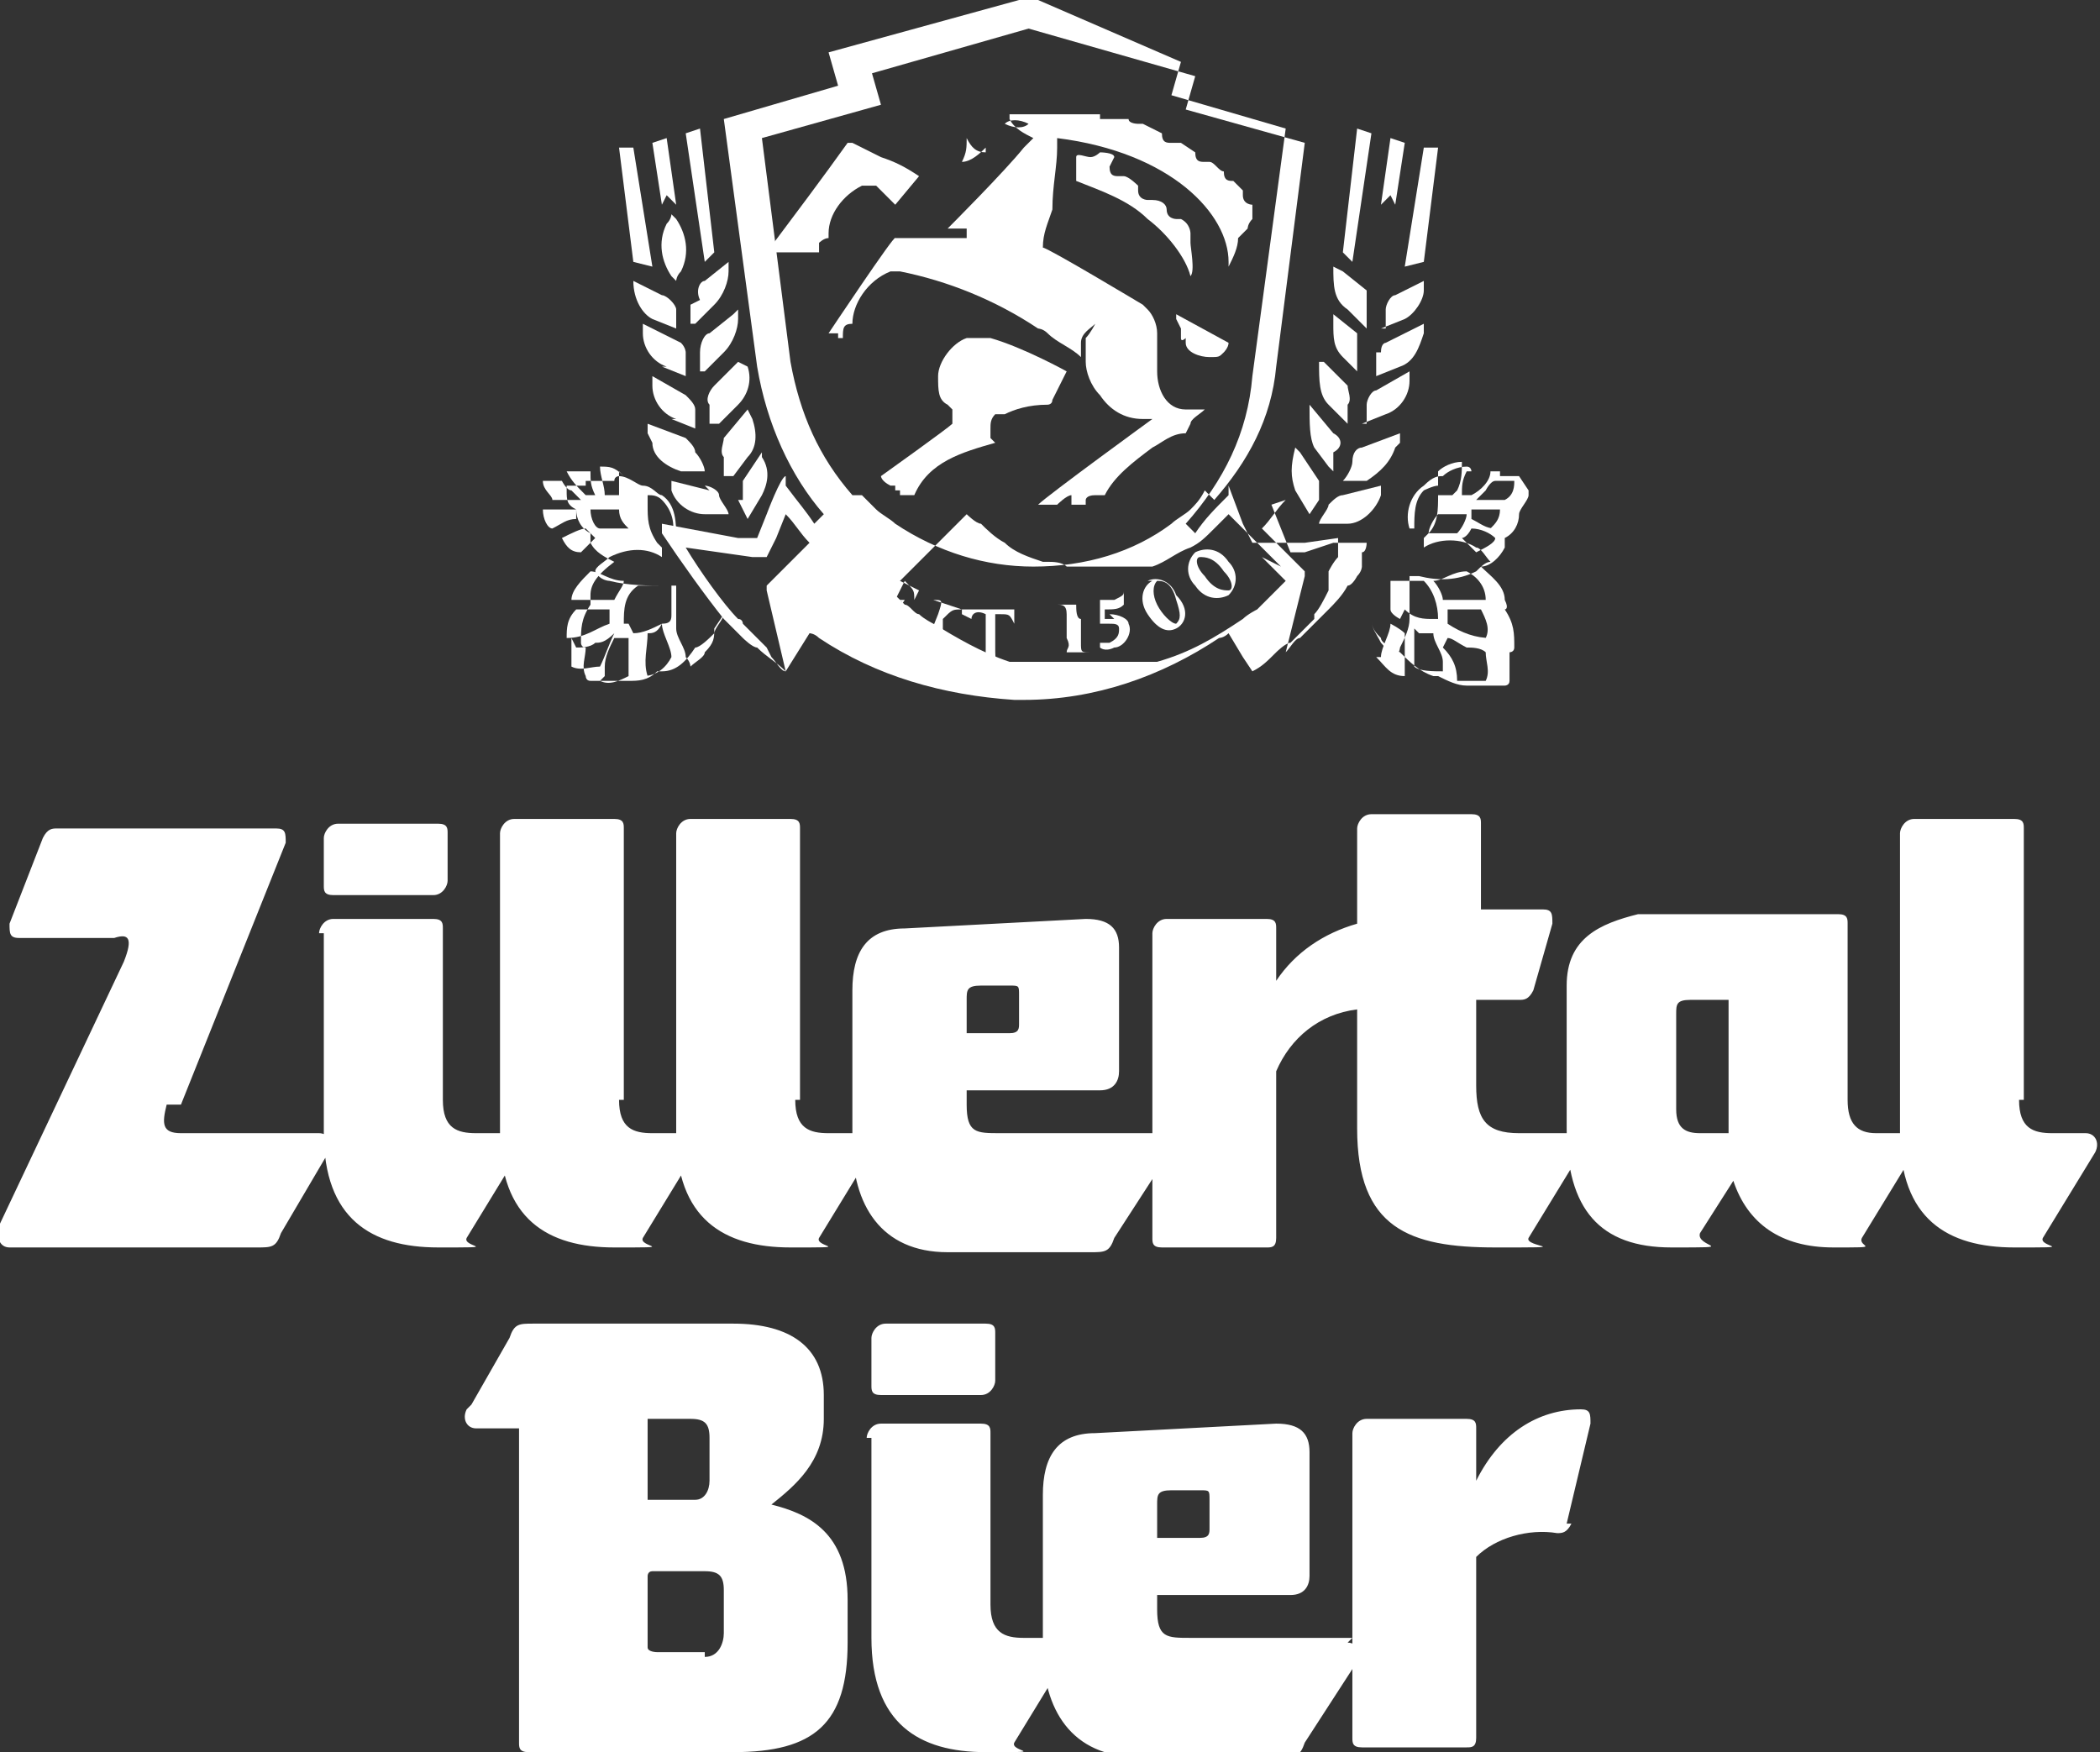 <svg xmlns="http://www.w3.org/2000/svg" id="Ebene_1" data-name="Ebene 1" viewBox="0 0 44.1 36.8"><rect x="0" y="0" width="44.1" height="36.8" fill="#333333" stroke="none"/><defs><style>      .cls-1 {        fill: #fff;        stroke-width: 0px;      }    </style></defs><g><path class="cls-1" d="M32.9,32l.5-2.1c0-.2,0-.3-.2-.3-.9,0-1.7.5-2.2,1.5v-1.1c0-.1,0-.2-.2-.2h-2.1c-.2,0-.3.2-.3.3v6.4c0,.1,0,.2.2.2h2.2c.1,0,.2,0,.2-.2v-3.8c.4-.4,1.1-.6,1.7-.5.1,0,.2,0,.3-.2M24.3,32.3v-.7c0-.2,0-.3.3-.3h.6c.2,0,.2,0,.2.2v.6c0,.1,0,.2-.2.2h-.9ZM28.4,34.4h-3.4c-.5,0-.7,0-.7-.6v-.3h2.8c.3,0,.4-.2.4-.4v-2.6c0-.4-.2-.6-.7-.6l-3.8.2c-.8,0-1.1.5-1.1,1.3v3.2c0,1.3.6,2.3,2,2.3h3c.3,0,.4,0,.5-.3l1.1-1.7c.1-.2,0-.4-.2-.4M18.3,29.1c0,.1,0,.2.2.2h2.1c.2,0,.3-.2.3-.3v-1c0-.1,0-.2-.2-.2h-2.1c-.2,0-.3.2-.3.3v1ZM18.3,30.2v4.2c0,1.8,1,2.4,2.4,2.4s.5,0,.6-.2l1.1-1.8c.1-.2,0-.4-.2-.4h-.7c-.4,0-.7-.1-.7-.7v-3.6c0-.1,0-.2-.2-.2h-2.1c-.2,0-.3.2-.3.3M13.6,31.4v-1.6h.9c.3,0,.4.1.4.4v.9c0,.2-.1.4-.3.4h-.9c0,0-.1,0-.1,0M9.8,29.6c-.1.2,0,.4.2.4h.9s0,6.6,0,6.6c0,.1,0,.2.2.2h4.3c1.7,0,2.4-.6,2.4-2.3v-.9c0-1.4-.8-1.8-1.6-2,.5-.4,1.1-.9,1.1-1.8v-.5c0-1-.7-1.5-1.9-1.5h-4.2c-.3,0-.4,0-.5.3l-.8,1.4ZM14.8,34.7h-1c0,0-.2,0-.2-.1v-1.5c0,0,0-.1.1-.1h1.1c.3,0,.4.1.4.4v.9c0,.2-.1.5-.4.5"></path><path class="cls-1" d="M42.5,23.1v-5.7c0-.1,0-.2-.2-.2h-2.1c-.2,0-.3.2-.3.3v6.3c0,1.8,1,2.4,2.4,2.4s.5,0,.6-.2l1.1-1.8c.1-.2,0-.4-.2-.4h-.7c-.4,0-.7-.1-.7-.7M35.2,23.3v-2c0-.2,0-.3.3-.3h.7c0,0,.1,0,.1,0v2.8c-.2,0-.4,0-.6,0-.3,0-.5-.1-.5-.5M40.1,23.8h-.7c-.4,0-.6-.2-.6-.7v-3.7c0-.1,0-.2-.2-.2h-4.2c-.8.2-1.5.5-1.5,1.5v3c0,1.7.7,2.5,2.2,2.5s.5,0,.6-.3l.7-1.1c.3.9,1,1.4,2.1,1.4s.5,0,.6-.2l1.1-1.8c.1-.2,0-.4-.2-.4M28.5,17.6v1.8c-.7.2-1.3.6-1.7,1.2v-1.1c0-.1,0-.2-.2-.2h-2.1c-.2,0-.3.2-.3.3v6.4c0,.1,0,.2.2.2h2.2c.1,0,.2,0,.2-.2v-3.5c.3-.7.9-1.2,1.7-1.3v2.5c0,2.1,1.1,2.5,2.9,2.5s.6,0,.7-.2l1.1-1.8c.1-.2,0-.4-.2-.4h-1.1c-.7,0-.9-.3-.9-1v-1.8h.9c.1,0,.2,0,.3-.2l.4-1.4c0-.2,0-.3-.2-.3h-1.3c0,0,0-1.8,0-1.8,0-.1,0-.2-.2-.2h-2.1c-.2,0-.3.2-.3.3M20.3,21.7v-.7c0-.2,0-.3.3-.3h.6c.2,0,.2,0,.2.2v.6c0,.1,0,.2-.2.2h-.9ZM24.4,23.8h-3.4c-.5,0-.7,0-.7-.6v-.3h2.8c.3,0,.4-.2.4-.4v-2.6c0-.4-.2-.6-.7-.6l-3.8.2c-.8,0-1.1.5-1.1,1.3v3.2c0,1.3.6,2.3,2,2.3h3c.3,0,.4,0,.5-.3l1.1-1.7c.1-.2,0-.4-.2-.4M16.8,23.1v-5.7c0-.1,0-.2-.2-.2h-2.1c-.2,0-.3.2-.3.3v6.3c0,1.8,1,2.4,2.4,2.4s.5,0,.6-.2l1.1-1.8c.1-.2,0-.4-.2-.4h-.7c-.4,0-.7-.1-.7-.7M13.1,23.1v-5.7c0-.1,0-.2-.2-.2h-2.1c-.2,0-.3.2-.3.3v6.3c0,1.8,1,2.4,2.4,2.4s.5,0,.6-.2l1.1-1.8c.1-.2,0-.4-.2-.4h-.7c-.4,0-.7-.1-.7-.7M6.8,18.6c0,.1,0,.2.2.2h2.1c.2,0,.3-.2.3-.3v-1c0-.1,0-.2-.2-.2h-2.1c-.2,0-.3.2-.3.3v1ZM6.8,19.6v4.2c0,1.8,1,2.4,2.4,2.4s.5,0,.6-.2l1.1-1.8c.1-.2,0-.4-.2-.4h-.7c-.4,0-.7-.1-.7-.7v-3.6c0-.1,0-.2-.2-.2h-2.1c-.2,0-.3.2-.3.3M3.8,23.2l2.2-5.5c0-.2,0-.3-.2-.3H1.2c-.1,0-.2,0-.3.2l-.7,1.8c0,.2,0,.3.2.3h2c.3-.1.4,0,.2.5L0,25.7c-.1.3,0,.5.2.5h5.2c.3,0,.4,0,.5-.3l1-1.7c.1-.2,0-.4-.2-.4h-2.9c-.4,0-.4-.2-.3-.6"></path><path class="cls-1" d="M12.7,14.2c0,0,0-.1,0-.2,0-.2.1-.4.2-.6,0,0,0,0,.1,0,0,0,.2,0,.2,0,0,.3,0,.5,0,.8-.2.1-.4.2-.6.1M12.1,13.6c.1,0,.3,0,.4-.1.1,0,.2,0,.4-.2-.1.2-.2.5-.3.7-.2,0-.4.1-.6,0,0-.2,0-.4,0-.6M12.4,12c.2,0,.4.2.7.2,0,.1-.1.2-.2.4-.3,0-.6,0-.9,0,0-.2.2-.4.4-.6M13.2,13.1s0,0-.1,0c0-.3,0-.6.3-.8.2,0,.5,0,.7,0,0,.2,0,.4,0,.6,0,.1,0,.2-.2.2-.2.1-.4.2-.6.2M12.3,11.1s0,0,0,0c0,0,.1.1.2.2,0,0,0,0,0,0,0,0,0,0,0,0h0s0,0-.1.1c0,0,0,0,0,0,0,0,0,0,0,0,0,0-.1.1-.2.2-.2,0-.3-.1-.4-.3.2-.1.4-.2.5-.2M11.6,10.7c.2,0,.3,0,.5,0,0,0,0,0,0,0,0,0,0,.1,0,.2-.2,0-.3.1-.5.2-.1,0-.2-.2-.2-.4,0,0,0,0,.1,0M12,10.3c0,0,.1.1.2.2-.2,0-.4,0-.6,0,0-.1-.2-.2-.2-.4.1,0,.3,0,.4,0,0,0,.1.2.2.2M12.4,9.9c0,.2,0,.3.1.5,0,0-.1,0-.2,0-.2-.2-.3-.3-.4-.5.2,0,.3,0,.5,0M13,9.9c0,.2,0,.3,0,.5-.1,0-.2,0-.3,0,0-.2-.1-.4-.1-.6.2,0,.3,0,.5.2M12.6,11.1c-.1,0-.2-.2-.2-.4,0,0,0,0,0,0,.2,0,.4,0,.6,0,0,.2.1.3.2.4,0,0,0,0,0,0-.1,0-.3,0-.4,0,0,0,0,0-.1,0M12.1,12.8c.2,0,.5,0,.7,0,0,0,0,.2,0,.3-.3.1-.5.3-.9.3,0-.2,0-.4.2-.6M13.6,14.2c-.1-.3,0-.6,0-.9,0,0,0,0,0,0,.1,0,.2,0,.3-.2,0,.2.2.5.2.7-.1.2-.3.4-.6.4M15,13.2s0,0,0,0c0,0,0,0,0,0,0,.2,0,.3-.2.5,0,.1-.2.2-.3.3,0,0,0-.1-.1-.2,0-.2-.2-.4-.2-.6,0-.2,0-.4,0-.7,0,0,0-.1,0-.2,0,0,0,0,0,0,0,0,0,0,0,0,0,0,0,0,0,0,0,0,0,0,0,0,0,0,0,0,0,0,0,0,0,0,0,0,0,0-.1,0-.2,0-.4,0-.8,0-1.2-.1,0,0-.2,0-.3-.2,0-.1.2-.2.3-.3.4-.2.8-.2,1.1,0,0,0,0,0,0,0h0s0,0,0,0h0c0-.1,0-.2,0-.2h0s0,0,0,0h0s0,0,0,0c0,0,0,0-.1-.1-.2-.3-.2-.5-.2-.8,0,0,0-.2,0-.2.1,0,.2,0,.3.1.2.2.3.5.2.8h0s.1,0,.1,0c0-.3,0-.7-.3-.9-.1,0-.2-.2-.4-.2,0,0,0,0,0,0,0,0,0,0,0,0,0,0,0,0,0,0-.1,0-.3-.2-.5-.2s0,0,0,0c0,0-.1,0-.1.1,0,0,0,0,0,0,0,0-.1,0-.2,0-.1,0-.2,0-.4,0,0,0,0,0,0,.1,0,0,0,0,0,0-.1,0-.3,0-.4,0,0,0,0,0,0,.1,0,.2,0,.3.2.4,0,0,0,0,0,0,0,0,0,0,0,0,0,.2.1.4.3.5,0,0,0,.1,0,.2.1.2.3.3.5.4,0,0,0,0,0,0,0,0,0,0,0,0,0,0,0,0,0,0,0,0,0,0,0,0-.4.3-.5.5-.5.7,0,0,0,.1,0,.2,0,0,0,0,0,0-.2.3-.2.5-.2.8,0,0,0,.1.1.1h0c0,.2-.1.4,0,.6,0,0,0,.1.1.1,0,0,.1,0,.2,0,.2,0,.3,0,.5,0,0,0,0,0,0,0,0,0,0,0,0,0,0,0,0,0,.1,0,.2,0,.4,0,.6-.2,0,0,0,0,0,0,0,0,0,0,.1,0s0,0,0,0c.3,0,.5-.2.7-.5,0,0,0,0,0,0,0,0,0,0,0,0,0,0,0,0,0,0,0,0,0,0,0,0,.1,0,.3-.2.4-.3,0-.1.2-.3.2-.4,0,0,0,0,0,0"></path><path class="cls-1" d="M31.6,10.5c-.2,0-.4,0-.6,0,0,0,.1-.1.2-.2,0,0,.1-.2.2-.2.1,0,.3,0,.4,0,0,.1,0,.3-.2.4M31.4,11.1c-.2,0-.3-.1-.5-.2,0,0,0,0,0-.2,0,0,0,0,0,0,.2,0,.3,0,.5,0,0,0,0,0,.1,0,0,.2-.1.3-.2.4M31,11.6c0,0-.1-.1-.2-.2,0,0,0,0,0,0,0,0,0,0-.1-.1,0,0,0,0,0,0,0,0,0,0,0,0,0,0,0,0,0,0,0,0,0,0,0,0,0,0,.1,0,.2-.2,0,0,0,0,0,0,.2,0,.4.1.5.2,0,.1-.2.2-.4.3M30.5,10.4c-.1,0-.2,0-.3,0,0-.2,0-.3,0-.5.1-.1.3-.2.5-.2,0,.2,0,.4-.1.6M30.4,11.2c-.1,0-.3,0-.4,0,0,0,0,0,0,0,0-.1.1-.3.2-.4.2,0,.4,0,.6,0,0,0,0,0,0,0,0,.1-.1.3-.2.4,0,0,0,0-.1,0ZM30.8,9.9c.2,0,.3,0,.5,0,0,.2-.2.4-.4.5,0,0-.1,0-.2,0,0-.2,0-.3.1-.5M30.3,12.6c0-.1-.1-.3-.2-.4.2,0,.4-.2.7-.2.2.1.4.3.4.6-.3,0-.6,0-.9,0M29.8,13.3c0,0,.2,0,.2,0,0,0,.1,0,.1,0,0,.2.2.4.2.6,0,0,0,.1,0,.2-.2,0-.5,0-.6-.1,0-.3,0-.5,0-.8M29.4,13c0,0-.2-.1-.2-.2,0-.2,0-.4,0-.6.2,0,.4,0,.7,0,.2.2.3.5.3.8,0,0,0,0-.1,0-.2,0-.4,0-.6-.2M29,13.8c0-.2.2-.5.2-.7,0,0,.2.1.3.2,0,0,0,0,0,0,0,.3,0,.6,0,.9-.3,0-.4-.2-.6-.4M30.4,13.4c.1,0,.2.1.4.2.1,0,.3,0,.4.1,0,.2.1.4,0,.6-.2,0-.4,0-.6,0,0-.3-.1-.5-.3-.7M31.3,13.4c-.3,0-.6-.1-.9-.3,0-.1,0-.2,0-.3.2,0,.5,0,.7,0,.1.2.2.4.1.6M31.9,10c-.1,0-.3,0-.4,0s0,0,0,0c0,0,0-.1,0-.1-.1,0-.2,0-.4,0s-.1,0-.2,0c0,0,0,0,0,0,0,0,0-.1-.1-.1,0,0,0,0,0,0-.2,0-.4.1-.5.2,0,0,0,0,0,0,0,0,0,0,0,0s0,0,0,0c-.1,0-.2,0-.4.2-.3.2-.4.6-.3.9h.1s0,0,0,0c0-.3,0-.6.2-.8,0,0,.2-.1.3-.1,0,0,0,.2,0,.2,0,.3,0,.6-.2.8,0,0,0,0-.1.1,0,0,0,0,0,0h0s0,0,0,0h0s0,0,0,0v.2c0,0,0,0,0,0h0s0,0,0,0c.3-.2.8-.2,1.1,0,.1,0,.2.2.3.3-.1,0-.2.1-.3.2-.4.2-.8.2-1.2.1,0,0-.1,0-.2,0,0,0,0,0,0,0,0,0,0,0,0,0,0,0,0,0,0,0,0,0,0,0,0,0,0,0,0,0,0,0,0,0,0,0,0,0,0,0,0,.1,0,.2,0,.2,0,.4,0,.7,0,.2-.1.4-.2.6,0,0,0,.1-.1.2-.1,0-.2-.2-.3-.3-.1-.2-.2-.3-.2-.5,0,0,0,0,0,0,0,0,0,0,0,0,0,0,0,0,0,0,0,.2.1.3.2.4,0,.1.2.2.4.3,0,0,0,0,0,0s0,0,0,0c0,0,0,0,0,0,0,0,0,0,0,0,.2.2.4.4.7.5,0,0,0,0,0,0,0,0,.1,0,.1,0,0,0,0,0,0,0,.2.1.4.2.6.2s0,0,.1,0c0,0,0,0,0,0,0,0,0,0,0,0,.2,0,.3,0,.5,0s.1,0,.2,0c0,0,.1,0,.1-.1,0-.2,0-.4,0-.6h0c0,0,.1,0,.1-.1,0-.3,0-.5-.2-.8,0,0,0,0,0,0,0,0,.1,0,0-.2,0-.3-.3-.5-.5-.7,0,0,0,0,0,0,0,0,0,0,0,0,0,0,0,0,0,0,0,0,0,0,0,0,.2,0,.4-.2.5-.4,0,0,0-.1,0-.2.2-.1.3-.3.3-.5,0,0,0,0,0,0,0,0,0,0,0,0,0-.1.2-.3.2-.4,0,0,0-.1,0-.1"></path><path class="cls-1" d="M14.9,10.3l-.8-.2s0,0,0,0c0,0,0,.2,0,.2.1.3.4.5.7.5h.5c0,0,0,0,0,0,0-.1-.2-.3-.2-.4,0-.1-.2-.2-.3-.2"></path><path class="cls-1" d="M15.5,10.5l.2.4s0,0,0,0l.3-.5c.1-.2.2-.5,0-.8h0c0-.2,0-.2,0-.1l-.4.6c0,.1,0,.3,0,.4"></path></g><polygon class="cls-1" points="13.7 3 13.9 4.3 14 4.1 14.2 4.3 14 2.9 13.7 3"></polygon><polygon class="cls-1" points="14.4 2.8 14.8 5.5 15 5.3 14.7 2.7 14.4 2.8"></polygon><polygon class="cls-1" points="13 3.1 13.3 5.5 13.7 5.6 13.3 3.1 13 3.1"></polygon><g><path class="cls-1" d="M13.7,9.3c0,.3.3.5.6.6h.5c0,.1,0,0,0,0,0-.1-.1-.3-.2-.4,0-.1-.1-.2-.2-.3l-.8-.3s0,0,0,0c0,0,0,.2,0,.2"></path><path class="cls-1" d="M14.1,8.8l.5.2s0,0,0,0c0-.1,0-.3,0-.4,0-.1-.1-.2-.2-.3l-.7-.4s0,0,0,0c0,0,0,.1,0,.2,0,.3.2.6.5.7"></path><path class="cls-1" d="M13.9,7.7l.5.2s0,0,0,0c0-.2,0-.3,0-.5,0,0,0-.1-.1-.2l-.8-.4s0,0,0,0v.2c0,.3.2.6.5.7"></path><path class="cls-1" d="M13.7,6.7l.5.2s0,0,0,0v-.4c0-.1-.2-.3-.3-.3l-.6-.3s0,0,0,0h0c0,.4.2.7.4.8"></path><path class="cls-1" d="M14.5,6.4v.4c0,0,.1,0,.1,0l.4-.4c.2-.2.3-.5.3-.7h0c0-.2,0-.2,0-.2l-.5.4c-.1,0-.2.2-.1.4"></path><path class="cls-1" d="M15.4,6.6s0,0,0,0l-.5.4c-.1,0-.2.2-.2.4v.4c0,0,.1,0,.1,0l.4-.4c.2-.2.3-.5.3-.7v-.2Z"></path><path class="cls-1" d="M15.5,7.6s0,0,0,0l-.5.5c-.1.1-.2.3-.1.4v.4c0,0,.1,0,.2,0l.4-.4c.2-.2.3-.5.2-.8h0Z"></path><path class="cls-1" d="M15.7,8.6s0,0,0,0l-.5.6c0,.1-.1.3,0,.4v.4c.2,0,.2,0,.2,0l.3-.4c.2-.2.2-.5.1-.8h0Z"></path><path class="cls-1" d="M18.1,1.6l3.5-1,3.5,1-.2.7,2.5.7-.6,4.7c-.1,1.1-.6,2-1.3,2.8h0s-.2-.2-.2-.2h0c-.1.2-.2.3-.3.4-.1.1-.3.2-.4.3-.8.6-1.8.9-2.9.9h0c-1,0-2-.3-2.9-.9-.1-.1-.3-.2-.4-.3-.1-.1-.2-.2-.3-.3h0c0,0-.2,0-.2,0-.7-.8-1.1-1.7-1.3-2.8l-.6-4.7,2.5-.7-.2-.7ZM26.5,11.7l.5.5h0s0,0,0,0c0,0,0,0,0,0,0,0,0,0,0,0,0,0,0,0,0,0,0,0,0,0,0,0,0,0-.1.1-.2.2,0,0-.1.1-.2.2,0,0,0,0,0,0,0,0-.1.1-.2.2,0,0,0,0,0,0,0,0,0,0,0,0h0c0,0-.2.1-.3.2-.6.4-1.1.7-1.8.9,0,0,0,0-.1,0,0,0,0,0-.1,0,0,0,0,0,0,0,0,0-.2,0-.2,0,0,0,0,0-.1,0,0,0,0,0-.1,0,0,0,0,0,0,0,0,0,0,0-.1,0,0,0,0,0,0,0t0,0s0,0,0,0c0,0,0,0-.1,0,0,0,0,0,0,0,0,0,0,0,0,0,0,0,0,0,0,0,0,0-.1,0-.2,0,0,0,0,0,0,0,0,0-.1,0-.2,0h0s0,0,0,0c0,0,0,0,0,0,0,0,0,0,0,0,0,0-.1,0-.2,0s-.1,0-.2,0c0,0,0,0,0,0,0,0,0,0,0,0,0,0,0,0,0,0h0c0,0-.1,0-.2,0,0,0,0,0,0,0,0,0-.1,0-.2,0,0,0,0,0,0,0,0,0,0,0-.1,0,0,0,0,0-.1,0,0,0,0,0,0,0,0,0,0,0,0,0,0,0,0,0,0,0,0,0,0,0-.1,0,0,0,0,0-.1,0,0,0,0,0-.1,0,0,0,0,0-.1,0,0,0-.2,0-.2,0h0s0,0-.1,0,0,0-.1,0c0,0,0,0-.1,0-.6-.2-1.1-.5-1.6-.8,0,0-.2-.1-.3-.2-.1,0-.2-.2-.3-.2,0,0,0,0,0,0,0,0,0,0,0,0,0,0,0,0,0,0s0,0,0,0c0,0,0,0,0,0,0,0,0,0,0,0,0,0,0,0,0,0,0,0-.2-.2-.3-.3l.5-.5.7-.7.4-.4h0c0,0,.2.2.3.2.1.1.3.3.5.4.2.2.5.3.8.4,0,0,0,0,0,0,0,0,0,0,.1,0,0,0,0,0,0,0,0,0,0,0,0,0,0,0,0,0,0,0,.1,0,.3,0,.4.1,0,0,0,0,0,0,0,0,0,0,0,0,0,0,0,0,0,0,0,0,0,0,0,0,0,0,0,0,0,0,0,0,0,0,.1,0,0,0,0,0,.1,0,0,0,0,0,.1,0,0,0,0,0,0,0,0,0,0,0,0,0,0,0,0,0,0,0,0,0,0,0,0,0,0,0,0,0,0,0,0,0,0,0,.1,0,0,0,0,0,0,0,0,0,0,0,0,0,0,0,0,0,0,0,0,0,0,0,0,0,0,0,0,0,0,0,0,0,0,0,.1,0,0,0,0,0,.1,0s0,0,.1,0c0,0,0,0,.1,0,0,0,0,0,0,0,0,0,0,0,0,0,0,0,0,0,0,0,0,0,0,0,0,0,0,0,0,0,0,0,0,0,0,0,.1,0,0,0,0,0,0,0,0,0,0,0,0,0,0,0,0,0,0,0,0,0,0,0,0,0,0,0,0,0,0,0,0,0,0,0,.1,0,0,0,0,0,.1,0,0,0,0,0,0,0,0,0,0,0,.1,0,0,0,0,0,.1,0,0,0,0,0,0,0,0,0,0,0,.1,0,0,0,0,0,0,0,0,0,0,0,0,0,0,0,0,0,0,0,0,0,.1,0,.2,0,0,0,0,0,.1,0,0,0,0,0,0,0,0,0,0,0,0,0,0,0,0,0,0,0,0,0,0,0,.1,0,0,0,0,0,0,0,.3-.1.5-.3.8-.4.2-.1.3-.2.5-.4,0,0,.2-.2.3-.3h0s0,0,0,0l.4.4h0s.7.7.7.7ZM26.7,10.6l.2.5.2.5h.3c0,0,.6-.2.6-.2h.1s.2,0,.2,0h.1s.3,0,.3,0c0,0,0,.2-.1.2,0,0,0,0,0,.1,0,0,0,0,0,.1,0,0,0,0,0,.1,0,0,0,.1-.1.2,0,0-.1.2-.2.2-.1.2-.3.4-.4.5,0,0,0,0-.1.1-.1.1-.2.2-.3.3,0,0-.2.2-.2.2-.1,0-.2.2-.3.3l.4-1.6h0s0,0,0,0h0c0,0,0-.1,0-.1l-.5-.5-.4-.4c.2-.2.3-.4.5-.6M16.1,13.6c0,0-.2-.2-.2-.2-.1-.1-.2-.2-.3-.3,0,0,0-.1-.1-.1-.3-.3-.8-1-1.1-1.5l1.4.2h.3c0,0,.2-.4.2-.4l.2-.5c.2.2.3.4.5.6l-.4.4-.5.5h0s0,.1,0,.1h0c0,0,.4,1.7.4,1.7-.1,0-.2-.2-.3-.3M15.9,7.7c.2,1.2.7,2.3,1.4,3.1l-.2.2c-.2-.3-.3-.4-.6-.8v-.2c-.1,0-.4.8-.4.8l-.2.5h-.4c0,0-1.6-.3-1.6-.3v.2c.4.6.9,1.3,1.3,1.8,0,0,0,0,.1.1.1.1.2.2.3.3,0,0,.2.2.3.2.2.2.4.3.6.5,0,0,0,0,0,0h0c0,0,0,0,0,0l.5-.8c0,0,.1,0,.2.1,1.2.8,2.6,1.2,4.1,1.3,0,0,0,0,.1,0h0s0,0,.1,0c1.5,0,2.9-.5,4.1-1.3,0,0,.1,0,.2-.1l.3.5.2.3h0c0,.1,0,0,0,0,0,0,0,0,0,0,.2-.1.3-.2.5-.4,0,0,0,0,0,0,0,0,0,0,0,0,0,0,.2-.2.3-.2.1-.1.2-.2.3-.3,0,0,0,0,.1-.1,0,0,0,0,.1-.1,0,0,0,0,0,0,0,0,0,0,0,0,0,0,0,0,0,0,0,0,0,0,0-.1.1-.1.2-.3.3-.5,0,0,0,0,0-.1,0,0,0,0,0,0,0,0,0,0,0-.1,0,0,0,0,0,0,0,0,0-.1,0-.2,0,0,.1-.2.2-.3,0,0,0-.1,0-.2v-.2c0,0-.7.1-.7.1h-.1s-.1,0-.1,0h-.2s-.3,0-.3,0h-.4c0,0-.2-.4-.2-.4l-.3-.8v.2c-.3.3-.5.5-.7.8l-.2-.2h0c.8-.9,1.3-1.9,1.4-3.1l.7-5.2-2.4-.7.2-.7L21.8,0h-.2c0,0-.2,0-.2,0l-4,1.1.2.7-2.4.7.7,5.2Z"></path><path class="cls-1" d="M14.1,4.5h0s0,0,0,0c0,0,0,.1-.1.2-.2.4-.1.8.1,1.1,0,0,0,0,.1.1h0s0,0,0,0h0c0,0,0-.1.1-.2.2-.4.1-.8-.1-1.1,0,0,0,0-.1-.1"></path><path class="cls-1" d="M27.8,11h.5c.3,0,.6-.3.7-.6,0,0,0-.2,0-.2,0,0,0,0,0,0l-.8.2c-.1,0-.2.1-.3.2,0,.1-.2.3-.2.4,0,0,0,0,0,0"></path><path class="cls-1" d="M27.2,9.4h0c-.1.4-.1.6,0,.9l.3.5s0,0,0,0l.2-.3c0-.1,0-.3,0-.4l-.4-.6s0,0,0,0"></path></g><polygon class="cls-1" points="29 4.3 29.2 4.1 29.3 4.3 29.5 3 29.2 2.9 29 4.3"></polygon><polygon class="cls-1" points="28.2 5.3 28.4 5.5 28.8 2.8 28.5 2.7 28.2 5.3"></polygon><polygon class="cls-1" points="29.5 5.6 29.9 5.5 30.2 3.1 29.9 3.1 29.5 5.6"></polygon><g><path class="cls-1" d="M29.4,9.3c0,0,0-.2,0-.2,0,0,0,0,0,0l-.8.3c-.1,0-.2.1-.2.3,0,.1-.1.3-.2.4,0,0,0,0,0,0h.5c.3-.2.5-.4.6-.7"></path><path class="cls-1" d="M28.6,8.9s0,0,0,0l.5-.2c.3-.1.5-.4.5-.7,0,0,0-.1,0-.2,0,0,0,0,0,0l-.7.4c-.1,0-.2.2-.2.3,0,.1,0,.3,0,.4"></path><path class="cls-1" d="M28.9,7.4c0,.2,0,.3,0,.5,0,0,0,0,0,0l.5-.2c.3-.1.4-.4.5-.7v-.2s0,0,0,0l-.8.4c0,0-.1,0-.1.2"></path><path class="cls-1" d="M29,6.9l.5-.2c.2-.1.4-.4.4-.6h0c0-.2,0-.2,0-.2l-.6.3c-.1,0-.2.2-.2.3v.4c0,0,0,0,0,0"></path><path class="cls-1" d="M28,5.6h0c0,.4,0,.7.3.9l.4.4s0,0,0,0v-.4c0-.1,0-.3,0-.4l-.5-.4s0,0,0,0"></path><path class="cls-1" d="M28.5,7.8s0,0,0,0v-.4c0-.1,0-.3,0-.4l-.5-.4s0,0,0,0v.2c0,.3,0,.5.2.7l.4.4Z"></path><path class="cls-1" d="M27.7,7.6h0c0,.4,0,.7.2.9l.4.4s0,0,0,0v-.4c.1-.1,0-.3,0-.4l-.5-.5s0,0,0,0"></path><path class="cls-1" d="M28,9.9v-.4c.2-.1.2-.3,0-.4l-.5-.6s0,0,0,0h0c0,.4,0,.7.1.9l.3.4s0,0,0,0"></path><path class="cls-1" d="M28.8,4.9s0,0,0,0,0,0,0,0c0,0,0,0,0,0,0,0,0,0,0,0,0,0,0,0,0,0h0s0,0,0,0c0,0,0,0,0,0,0,0,0,0,0,0,0,0,0,0,0,0,0,0,0,0,0,0,0,0,0,0,0,0t0,0s0,0,0,0h0s0,0,0,0c0,0,0,0,0,0,0,0,0,0,0,0s0,0,0,0c0,0,0,0,0,0,0,0,0,0,0,0,0,0,0,0,0,0,0,0,0,0,0,0,0,0,0,0,0,0,0,0,0,0,0,0h0s0,0,0,0c0,0,0,0,0,0,0,0,0,0,0,0,0,0,0,0,0,0,0,0,0,0,0,0,0,0,0,0,0,0,0,0,0,0,0,0,0,0,0,0,0,0,0,0,0,0,0,0,0,0,0,0,0,0,0,0,0,0,0,0,0,0,0,0,0,0,0,0,0,0,0,0h0s0,0,0,0h0s0,0,0,0c0,0,0,0,0,0,0,0,0,0,0,0,0,0,0,0,0,0h0s0,0,0,0c0,0,0,0,0,0h0s0,0,0,0c0,0,0,0,0,0,0,0,0,0,0,0h0s0,0,0,0,0,0,0,0c0,0,0,0,0,0,0,0,0,0,0,0,0,0,0,0,0,0,0,0,0,0,0,0,0,0,0,0,0,0,0,0,0,0,0,0t0,0s0,0,0,0c0,0,0,0,0,0,0,0,0,0,0,0,0,0,0,0,0,0,0,0,0,0,0,0,0,0,0,0,0,0,0,0,0,0,0,0,0,0,0,0,0,0s0,0,0,0c0,0,0,0,0,0,0,0,0,0,0,0,0,0,0,0,0,0,0,0,0,0,0,0,0,0,0,0,0,0h0s0,0,0,0c0,0,0,0,0,0,0,0,0,0,0,0,0,0,0,0,0,0,0,0,0,0,0,0,0,0,0,0,0,0,0,0,0,0,0,0,0,0,0,0,0,0h0s0,0,0,0c0,0,0,0,0,0,0,0,0,0,0,0,0,0,0,0,0,0,0,0,0,0,0,0,0,0,0,0,0,0,0,0,0,0,0,0,0,0,0,0,0,0,0,0,0,0,0,0,0,0,0,0,0,0,0,0,0,0,0,0h0s0,0,0,0c0,0,0,0,0,0,0,0,0,0,0,0,0,0,0,0,0,0,0,0,0,0,0,0,0,0,0,0,0,0,0,0,0,0,0,0,0,0,0,0,0,0,0,0,0,0,0,0,0,0,0,0,0,0,0,0,0,0,0,0,0,0,0,0,0,0,0,0,0,0,0,0,0,0,0,0,0,0,0,0,0,0,0,0,0,0,0,0,0,0,0,0,0,0,0,0,0,0,0,0,0,0,0,0,0,0,0,0,0,0,0,0,0,0"></path><path class="cls-1" d="M18.1,11.7c0,0,.1.2,0,.4h0s.2-.2.2-.2h0s0,0,0,0c0,0,0-.1-.1-.2-.2-.1-.4-.1-.5,0-.1.2,0,.3,0,.5.1.2.1.2,0,.3,0,0-.2.1-.3,0-.1,0-.1-.3,0-.5h0s-.3.3-.3.3h0s0,0,0,0c0,0,0,.1.2.2.2.1.4.1.5,0,.1-.1,0-.3,0-.5-.1-.2-.1-.2,0-.3,0,0,.2,0,.2,0"></path><path class="cls-1" d="M18.6,12h0c.2.1.2.2,0,.4l-.2.4c0,.2-.1.2-.3.1h0c0,0,.9.5.9.5v-.3c.1,0,0,0,0,0-.1.1-.2.1-.4,0-.1,0-.2-.1,0-.3v-.2c.1,0,.2,0,.2,0,.2,0,.2.1,0,.3h0s.2-.3.2-.3h0c0,0-.1,0-.2,0h0s.2-.4.2-.4h0c.2.2.2.2.2.4h0s.1-.2.1-.2l-.8-.4Z"></path><path class="cls-1" d="M19.6,12.6c.2,0,.2,0,.1.3l-.2.5c0,.2,0,.2-.2.2h0c0,0,.6.2.6.2h0c-.2-.1-.2-.1-.1-.3v-.5c.2-.2.2-.2.4-.2h0c0,0-.6-.2-.6-.2h0Z"></path><path class="cls-1" d="M20.4,13h0c0-.1.1-.2.3-.1h0s0,.7,0,.7c0,.3,0,.3-.2.3h0s0,0,0,0h.6c0,0,0,0,0,0h0c-.2,0-.2,0-.2-.3v-.7c0,0,.1,0,.1,0,.2,0,.2,0,.3.2h0s0-.3,0-.3h-1.1c0-.1,0,.1,0,.1Z"></path><path class="cls-1" d="M22.7,13.6v-.6c-.1,0-.1-.2-.1-.3,0,0-.2,0-.4,0h0c0,0,0,0,0,0,.1,0,.2,0,.2.2v.5c.1.2,0,.2,0,.3h0c0,0,.5,0,.5,0h0c-.2,0-.2,0-.2-.2"></path><path class="cls-1" d="M23.4,13c-.1,0-.2,0-.2,0,0,0,0-.2,0-.2.2,0,.3,0,.4-.1,0,0,0,0,0-.1v-.2s0,0,0,0c0,.1,0,.1-.2.2h-.3c0,0,0,.4,0,.4,0,0,0,.1,0,.1,0,0,0,0,.2,0,.1,0,.2,0,.2.1,0,.1,0,.2-.2.3,0,0,0,0-.1,0,0,0,0,0-.1,0,0,0,0,0,0,.1,0,0,.1.1.3,0,.2,0,.4-.3.3-.5,0-.1-.2-.2-.4-.2"></path><path class="cls-1" d="M24.7,13.1c-.1,0-.3-.2-.4-.4-.1-.2-.1-.4,0-.5.1,0,.3,0,.4.4.1.3.1.4,0,.5M24.2,12.2c-.2.1-.3.4-.1.7.2.3.4.4.6.3.2-.1.3-.4,0-.7-.1-.3-.4-.4-.6-.3"></path><path class="cls-1" d="M25.8,12.4c-.1,0-.3,0-.5-.3-.2-.2-.2-.4-.1-.4.1,0,.3,0,.5.3.2.2.2.4.1.4M25.1,11.6c-.2.2-.2.5,0,.7.2.3.5.3.7.2.2-.2.2-.5,0-.7-.2-.3-.5-.3-.7-.2"></path><path class="cls-1" d="M16.9,5.3s0,0,0,0c0,0,.2,0,.3,0h0c0,0,0-.2,0-.2,0,0,0,0,0,0,0,0,0,0,0,0,0,0,.1-.1.2-.1s0,0,0,0c0,0,0,0,0,0h0c0,0,0,0,0-.1h0s0,0,0,0c0-.4.3-.8.7-1h0c0,0,.2,0,.3,0h0s0,0,0,0c.1.1.3.3.4.4h0s0,0,0,0l.5-.6h0c0,0,0,0,0,0-.3-.2-.5-.3-.8-.4,0,0,0,0,0,0-.2-.1-.4-.2-.6-.3h0c0,0-.1,0-.1,0h0c-.5.7-1.1,1.5-1.7,2.3h0c0,0,.2,0,.2,0h0c0,0,0-.1,0,0"></path><path class="cls-1" d="M20.7,3.2c-.2,0-.3-.1-.4-.3,0,.2,0,.3-.1.5h0c0,0,0,0,0,0,.2,0,.4-.2.5-.3"></path><path class="cls-1" d="M21.6,2.6c-.1.1-.3.1-.5,0h0s0,0,0,0c.1-.1.3-.1.5,0h0s0,0,0,0ZM26.2,4.8h0s0,0,0,0h0s0,0,0,0c0,0,0,0,0,0,0,0,0,0,0,0,0,0,0,0,0,0,0,0,0,0,0,0,0,0,0,0,0,0,0,0,0-.1.1-.2h0c0,0,0-.3,0-.3,0,0,0,0,0,0,0,0-.2,0-.2-.2s0,0,0-.1l-.2-.2s0,0,0,0c-.1,0-.2,0-.2-.2s0,0,0,0c-.1,0-.2-.2-.3-.2,0,0,0,0-.1,0-.1,0-.2,0-.2-.2s0,0,0,0c0,0,0,0,0,0l-.3-.2s-.1,0-.2,0c-.1,0-.2,0-.2-.2,0,0,0,0,0,0h0s-.4-.2-.4-.2c0,0,0,0,0,0,0,0,0,0,0,0,0,0,0,0,0,0,0,0,0,0-.1,0,0,0-.2,0-.2-.1,0,0,0,0,0,0,0,0,0,0,0,0,0,0,0,0,0,0,0,0,0,0,0,0,0,0,0,0,0,0h-.3c0,0,0,0,0,0,0,0,0,0,0,0,0,0,0,0-.1,0,0,0-.1,0-.2,0,0,0,0,0,0-.1,0,0,0,0,0,0h0s0,0,0,0c0,0-.2,0-.3,0,0,0,0,0,0,0,0,0,0,0,0,0h0c-.5,0-.9,0-1.3,0,0,0,0,0,0,0-.1,0-.2,0-.3,0,0,0,0,0,0,0,0,0,0,0,0,0,0,0,0,0,0,0,0,0,0,0,0,0h0s0,0,0,0c0,0,0,0,0,0,0,0,0,0,0,0,0,0,0,0,0,0,0,0,0,0,0,0,0,0,0,0,0,0,0,0,0,0,0,0,0,0,0,0,0,0,0,0,0,0,0,.1.1.2.3.3.5.4,0,0,0,0,0,0,0,0,0,0,0,0,0,0,0,0,0,0h0s0,0,0,0c0,0,0,0,0,0,0,0,0,0,0,0,0,0,0,0,0,0h0s0,0,0,0c0,0,0,0,0,0,0,0,0,0-.2.2-.4.5-1.6,1.7-1.6,1.7,0,0,.3,0,.4,0,0,0,0,.1,0,.2h-1.5c0-.1-1.4,2-1.4,2,0,0,.1,0,.2,0,0,0,0,0,0,0,0,0,0,0,0,0,0,0,0,.1,0,.1,0,0,0,0,.1,0s0,0,0,0c0,0,0,0,0,0h0c0-.2,0-.3.2-.3s0,0,0,0h0s0,0,0,0c0-.4.3-.9.8-1.1h0c0,0,.1,0,.2,0,0,0,0,0,0,0,1,.2,2,.6,2.9,1.2,0,0,0,0,0,0,0,0,.1,0,.2.1,0,0,0,0,0,0,.2.2.5.3.7.5,0,0,0,0,0,0,0,0,0-.2,0-.3,0-.2.2-.3.3-.4,0,0-.1.2-.2.3,0,0,0,0,0,.1,0,0,0,0,0,0,0,0,0,.2,0,.3s0,0,0,.1c0,.2.1.5.3.7.2.3.5.5.9.5,0,0,0,0,0,0,0,0,.1,0,.2,0h0s-2.2,1.6-2.4,1.8h0c.1,0,.3,0,.4,0h0s.2-.2.3-.2c0,0,0,0,0,0s0,.2,0,.2c0,0,0,0,.1,0,0,0,.1,0,.2,0,0,0,0,0,0,0,0,0,0,0,0,0,0,0,0,0,0,0,0,0,0,0,0-.1,0,0,0-.1.2-.1,0,0,.1,0,.2,0s0,0,0,0h0s0,0,0,0c.2-.4.6-.7,1-1,.2-.1.4-.3.7-.3h0s.1-.2.1-.2c0-.1.2-.2.3-.3h0s0,0,0,0c0,0,0,0,0,0,0,0,0,0,0,0,0,0,0,0,0,0,0,0-.2,0-.2,0s-.1,0-.2,0c-.4,0-.6-.4-.6-.8,0,0,0,0,0,0,0,0,0,0,0,0t0,0c0-.1,0-.3,0-.4h0c0,0,0,0,0-.1,0,0,0-.1,0-.2s0,0,0-.1c0-.2-.1-.4-.2-.5,0,0,0,0-.1-.1,0,0-2-1.2-2.1-1.2,0-.3.1-.5.2-.8,0-.5.1-.9.1-1.3s0-.2,0-.2c2.4.3,3.6,1.6,3.6,2.6h0s0,.1,0,.1h0c.1-.2.2-.4.2-.6s0,0,0,0"></path><path class="cls-1" d="M23.4,3.3c0-.1-.3-.1-.3-.1,0,0-.1.1-.2.1s-.3-.1-.3,0c0,0,0,.1,0,.2,0,0,0,.2,0,.3.5.2,1.1.4,1.5.8.4.3.8.8.9,1.2h0s0,0,0,0c.1-.1,0-.6,0-.7h0s0,0,0,0c0,0,0,0,0,0,0,0,0,0,0,0s0,0,0,0c0,0,0,0,0,0,0,0,0,0,0-.1s0,0,0-.1c0,0,0-.2-.2-.3,0,0,0,0-.1,0,0,0-.2,0-.2-.2s0,0,0,0t0,0s0,0,0,0h0s0,0,0,0c0,0,0,0,0,0,0,0,0,0,0,0,0,0,0,0,0,0,0-.1-.1-.2-.3-.2,0,0,0,0-.1,0,0,0-.2,0-.2-.2s0,0,0-.1h0c0,0-.2-.2-.3-.2,0,0,0,0,0,0,0,0,0,0-.1,0s-.2,0-.2-.2c0,0,0,0,0,0,0,0,0,0,0,0"></path><path class="cls-1" d="M24.8,6.9s0,0,0,0c0,0,0,.1,0,.2s.1,0,.1,0h0s0,0,0,.1c0,0,0,0,0,0,0,0,0,0,0,0,0,.2.3.3.5.3s.2,0,.3-.1c0,0,0,0,0,0,0,0,.1-.1.1-.2h0s-1.1-.6-1.1-.6c0,0,0,0,0,.1"></path><path class="cls-1" d="M22.4,7.8s0,0,0,0c0,0-.9-.5-1.6-.7,0,0,0,0,0,0,0,0,0,0,0,0,0,0-.1,0-.2,0-.1,0-.2,0-.3,0-.3.1-.6.5-.6.8s0,.5.2.6c0,0,0,0,.1.1,0,0,0,0,0,.1,0,0,0,.1,0,.2-.1.1-1.5,1.1-1.5,1.1,0,0,0,.1.2.2,0,0,.1,0,.1,0,0,0,0,0,0,0,0,0,0,.1,0,.1h.1c0,.1,0,.1,0,.1s0,0,0,0h0s0,0,0,0c0,0,0,0,0,0,0,0,0,0,0,0,0,0,0,0,0,0,0,0,0,0,0,0,0,0,.1,0,.2,0s0,0,0,0c0,0,0,0,0,0,0,0,0,0,.1,0,0,0,0,0,0,0,.3-.7,1-.9,1.7-1.1h0s0,0,0,0c0,0,0,0-.1-.1,0,0,0,0,0,0,0,0,0-.1,0-.2,0-.1,0-.2.1-.3,0,0,0,0,0,0,0,0,0,0,0,0,0,0,0,0,.2,0,.2-.1.5-.2.9-.2,0,0,.1,0,.1-.1"></path></g></svg>